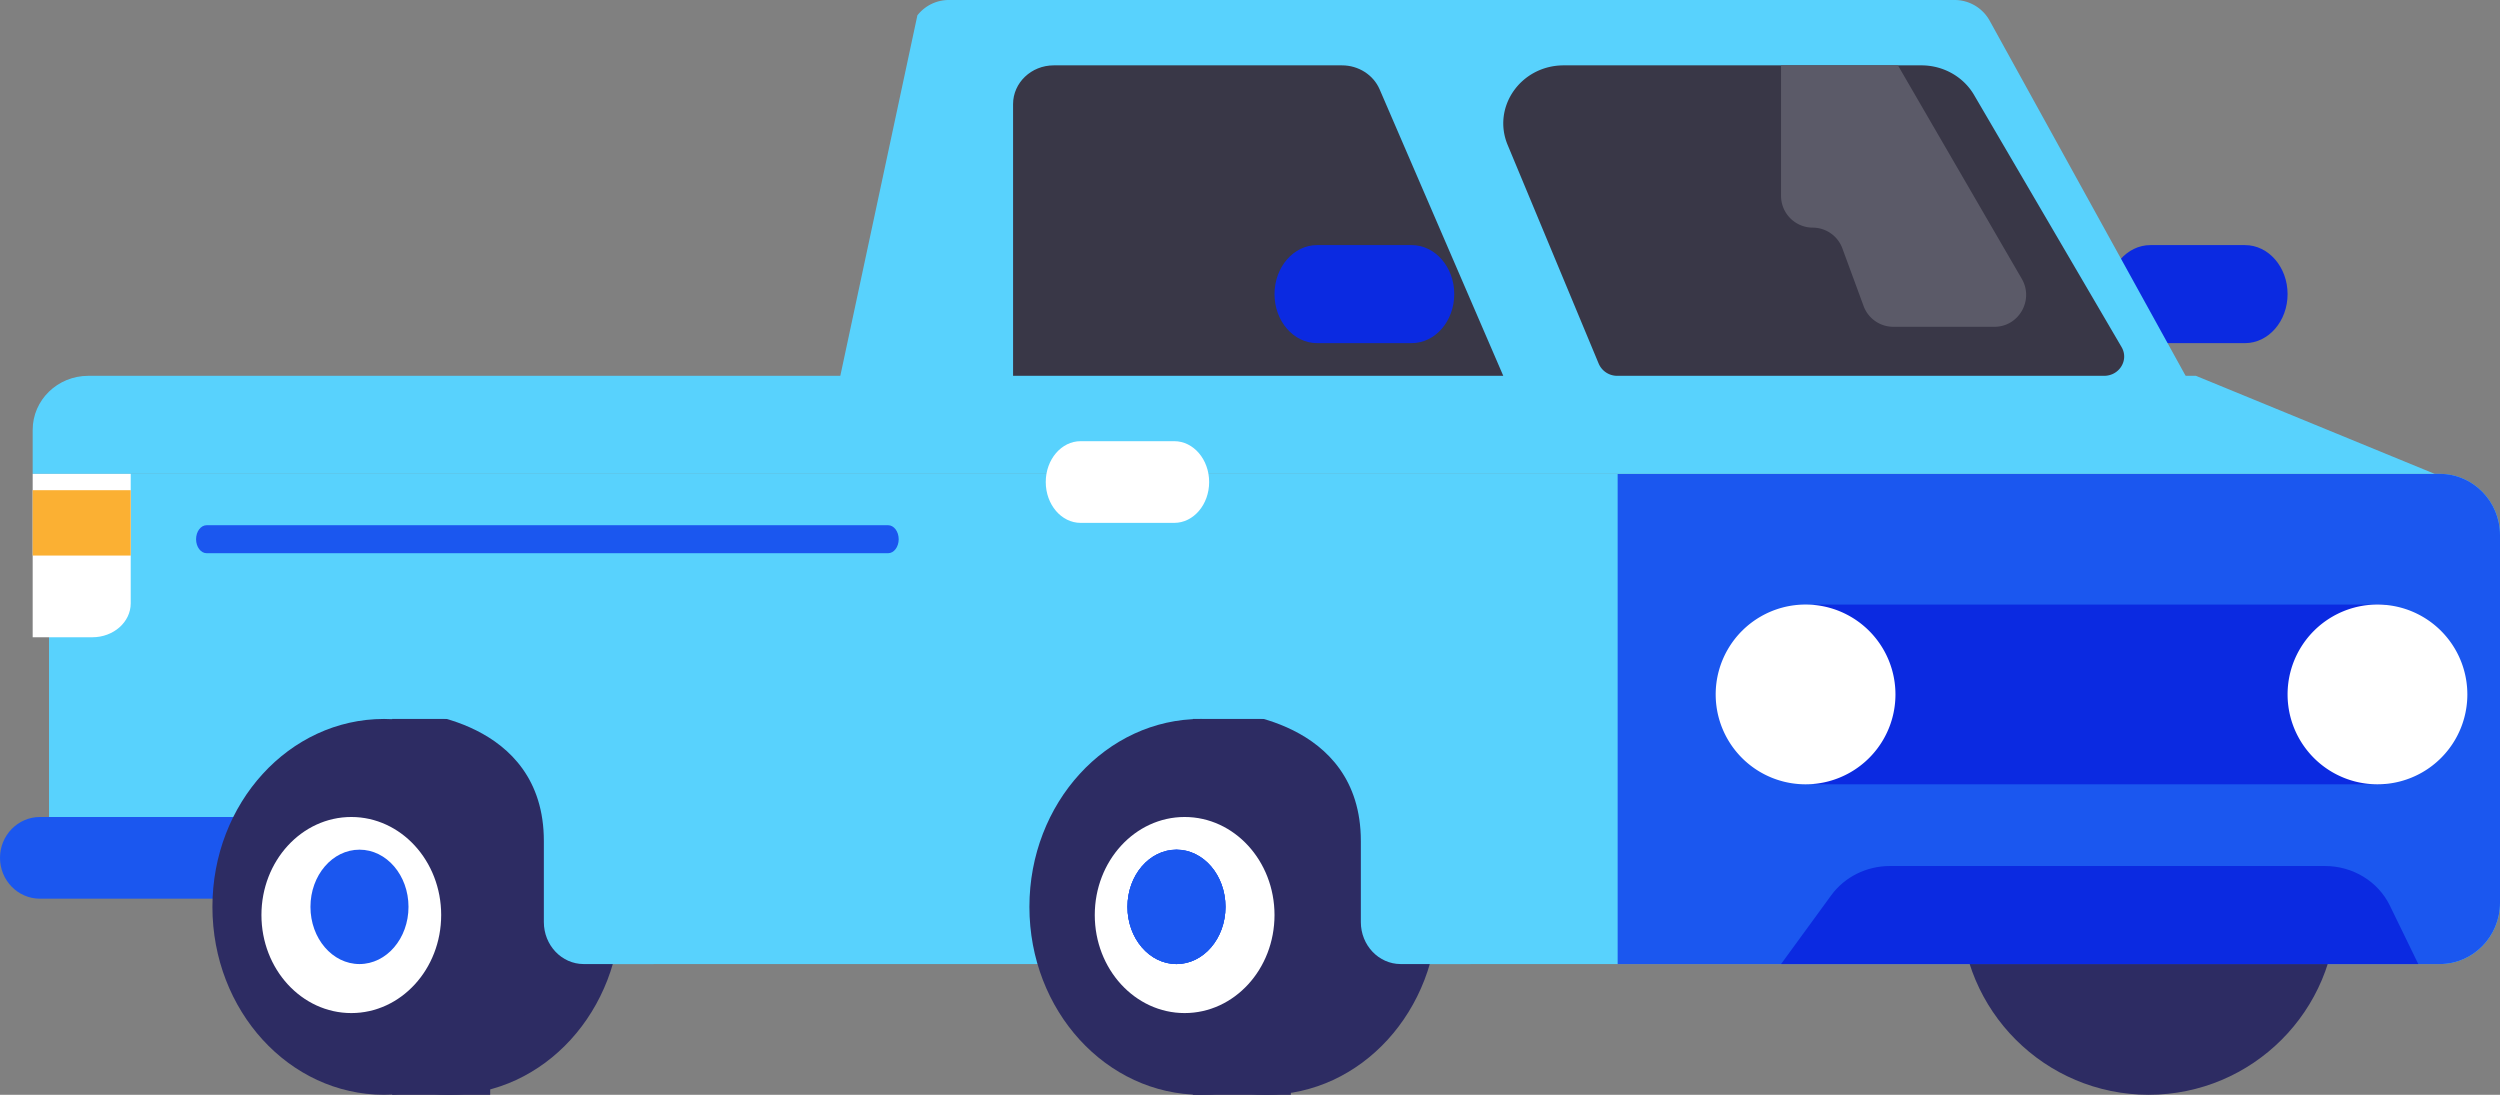 <svg width="153" height="67" viewBox="0 0 153 67" xmlns="http://www.w3.org/2000/svg">
    <rect x="0" y="0" width="153" height="67" fill="#808080" stroke="none"/>
    <g fill="none" fill-rule="evenodd">
        <path d="m3 53.711 24.282-.1L27.43 59h121.883c2.036 0 3.688-1.68 3.688-3.75v-22.5c0-2.07-1.652-3.75-3.688-3.75H3v24.711z" fill="#58D2FD"/>
        <path d="M2.446 55h16.108C19.904 55 21 53.88 21 52.5S19.905 50 18.554 50H2.446C1.096 50 0 51.12 0 52.5S1.095 55 2.446 55" fill="#1B57EF"/>
        <path d="M120 55.5c0 6.351 5.149 11.5 11.5 11.5S143 61.851 143 55.5 137.851 44 131.5 44 120 49.149 120 55.5" fill="#2D2C63"/>
        <path d="M99 59h50.316c2.034 0 3.684-1.68 3.684-3.75v-22.5c0-2.07-1.65-3.75-3.684-3.75H99v30z" fill="#1B57EF"/>
        <path d="M5.405 23H134.39L149 29H2v-2.693C2 24.481 3.525 23 5.405 23" fill="#58D2FD"/>
        <path d="M131.606 21h5.788c1.439 0 2.606-1.344 2.606-3s-1.167-3-2.606-3h-5.788c-1.439 0-2.606 1.344-2.606 3s1.167 3 2.606 3" fill="#0B2AE1"/>
        <path d="m51 25 83-1.564L121.775 1.28A2.454 2.454 0 0 0 119.63 0H58.064c-.747 0-1.452.346-1.92.938L51 25z" fill="#58D2FD"/>
        <path d="M62 23h30L84.434 5.47C84.05 4.58 83.14 4 82.13 4H64.49C63.115 4 62 5.063 62 6.372V23z" fill="#393747"/>
        <path d="M88 55.5C88 61.851 83.298 67 77.5 67 71.7 67 67 61.851 67 55.5S71.7 44 77.5 44C83.298 44 88 49.149 88 55.5" fill="#2D2C63"/>
        <path fill="#2D2C63" d="M79 44h-6v23h6z"/>
        <path d="M84 55.5C84 61.851 79.298 67 73.5 67 67.7 67 63 61.851 63 55.5S67.7 44 73.5 44C79.298 44 84 49.149 84 55.5" fill="#2D2C63"/>
        <path d="M78 56c0 3.313-2.463 6-5.5 6S67 59.313 67 56s2.463-6 5.5-6 5.5 2.687 5.5 6" fill="#FFF"/>
        <path d="M75 55.5c0 1.933-1.343 3.5-3 3.5s-3-1.567-3-3.5 1.343-3.5 3-3.5 3 1.567 3 3.5" fill="#1B57EF"/>
        <path d="M75 55.5c0 1.933-1.343 3.5-3 3.5s-3-1.567-3-3.5 1.343-3.5 3-3.5 3 1.567 3 3.5" fill="#1B57EF"/>
        <path d="M75 55.5c0 1.933-1.343 3.5-3 3.5s-3-1.567-3-3.5 1.343-3.5 3-3.5 3 1.567 3 3.5" fill="#1B57EF"/>
        <path fill="#0B2AE1" d="M111 48h35V37h-35z"/>
        <path d="M105 42.5a5.501 5.501 0 1 0 11.002-.002A5.501 5.501 0 0 0 105 42.5M140 42.5a5.501 5.501 0 1 0 11.002-.002A5.501 5.501 0 0 0 140 42.5" fill="#FFF"/>
        <path d="M148 59h-39l3.072-4.21c.817-1.12 2.16-1.79 3.59-1.79h26.627c1.703 0 3.25.944 3.968 2.418L148 59z" fill="#0B2AE1"/>
        <path d="M66.135 32h5.73C73.044 32 74 30.88 74 29.5s-.956-2.5-2.135-2.5h-5.73C64.956 27 64 28.12 64 29.5s.956 2.5 2.135 2.5" fill="#FFF"/>
        <path d="M80.606 21h5.788C87.833 21 89 19.656 89 18s-1.167-3-2.606-3h-5.788C79.167 15 78 16.344 78 18s1.167 3 2.606 3" fill="#0B2AE1"/>
        <path d="M75 43.571s8.284.373 8.284 7.901v4.959c0 1.42 1.093 2.569 2.44 2.569H90V41l-15 2.571z" fill="#58D2FD"/>
        <path d="M38 55.5C38 61.851 33.298 67 27.5 67 21.7 67 17 61.851 17 55.5S21.7 44 27.5 44C33.298 44 38 49.149 38 55.5" fill="#2D2C63"/>
        <path fill="#2D2C63" d="M30 44h-6v23h6z"/>
        <path d="M34 55.5C34 61.851 29.298 67 23.5 67 17.7 67 13 61.851 13 55.5S17.7 44 23.5 44C29.298 44 34 49.149 34 55.5" fill="#2D2C63"/>
        <path d="M27 56c0 3.313-2.463 6-5.5 6S16 59.313 16 56s2.463-6 5.5-6 5.5 2.687 5.5 6" fill="#FFF"/>
        <path d="M25 55.5c0 1.933-1.343 3.5-3 3.5s-3-1.567-3-3.5 1.343-3.5 3-3.5 3 1.567 3 3.5" fill="#1B57EF"/>
        <path d="M25 43.571s8.284.373 8.284 7.901v4.959c0 1.42 1.093 2.569 2.44 2.569H40V41l-15 2.571z" fill="#58D2FD"/>
        <path d="M12.649 33.857h41.702c.358 0 .649-.384.649-.856 0-.474-.291-.858-.649-.858H12.649c-.36 0-.649.384-.649.858 0 .472.29.856.649.856" fill="#1B57EF"/>
        <path d="M5.652 39H2V29h6v7.923C8 38.07 6.949 39 5.652 39" fill="#FFF"/>
        <path fill="#FBB033" d="M2 34h6v-4H2z"/>
        <path d="M98.981 23h29.789c.94 0 1.531-.971 1.07-1.759l-9.028-15.43C120.158 4.692 118.926 4 117.59 4H95.7c-2.615 0-4.404 2.539-3.431 4.873l5.572 13.385a1.23 1.23 0 0 0 1.14.742" fill="#393747"/>
        <path d="m116.153 4 7.58 13.063c.755 1.302-.178 2.937-1.674 2.937h-6.19a1.939 1.939 0 0 1-1.818-1.274l-1.296-3.521a1.939 1.939 0 0 0-1.817-1.274A1.945 1.945 0 0 1 109 11.98V4h7.153z" fill="#5B5A68"/>
    </g>
</svg>
